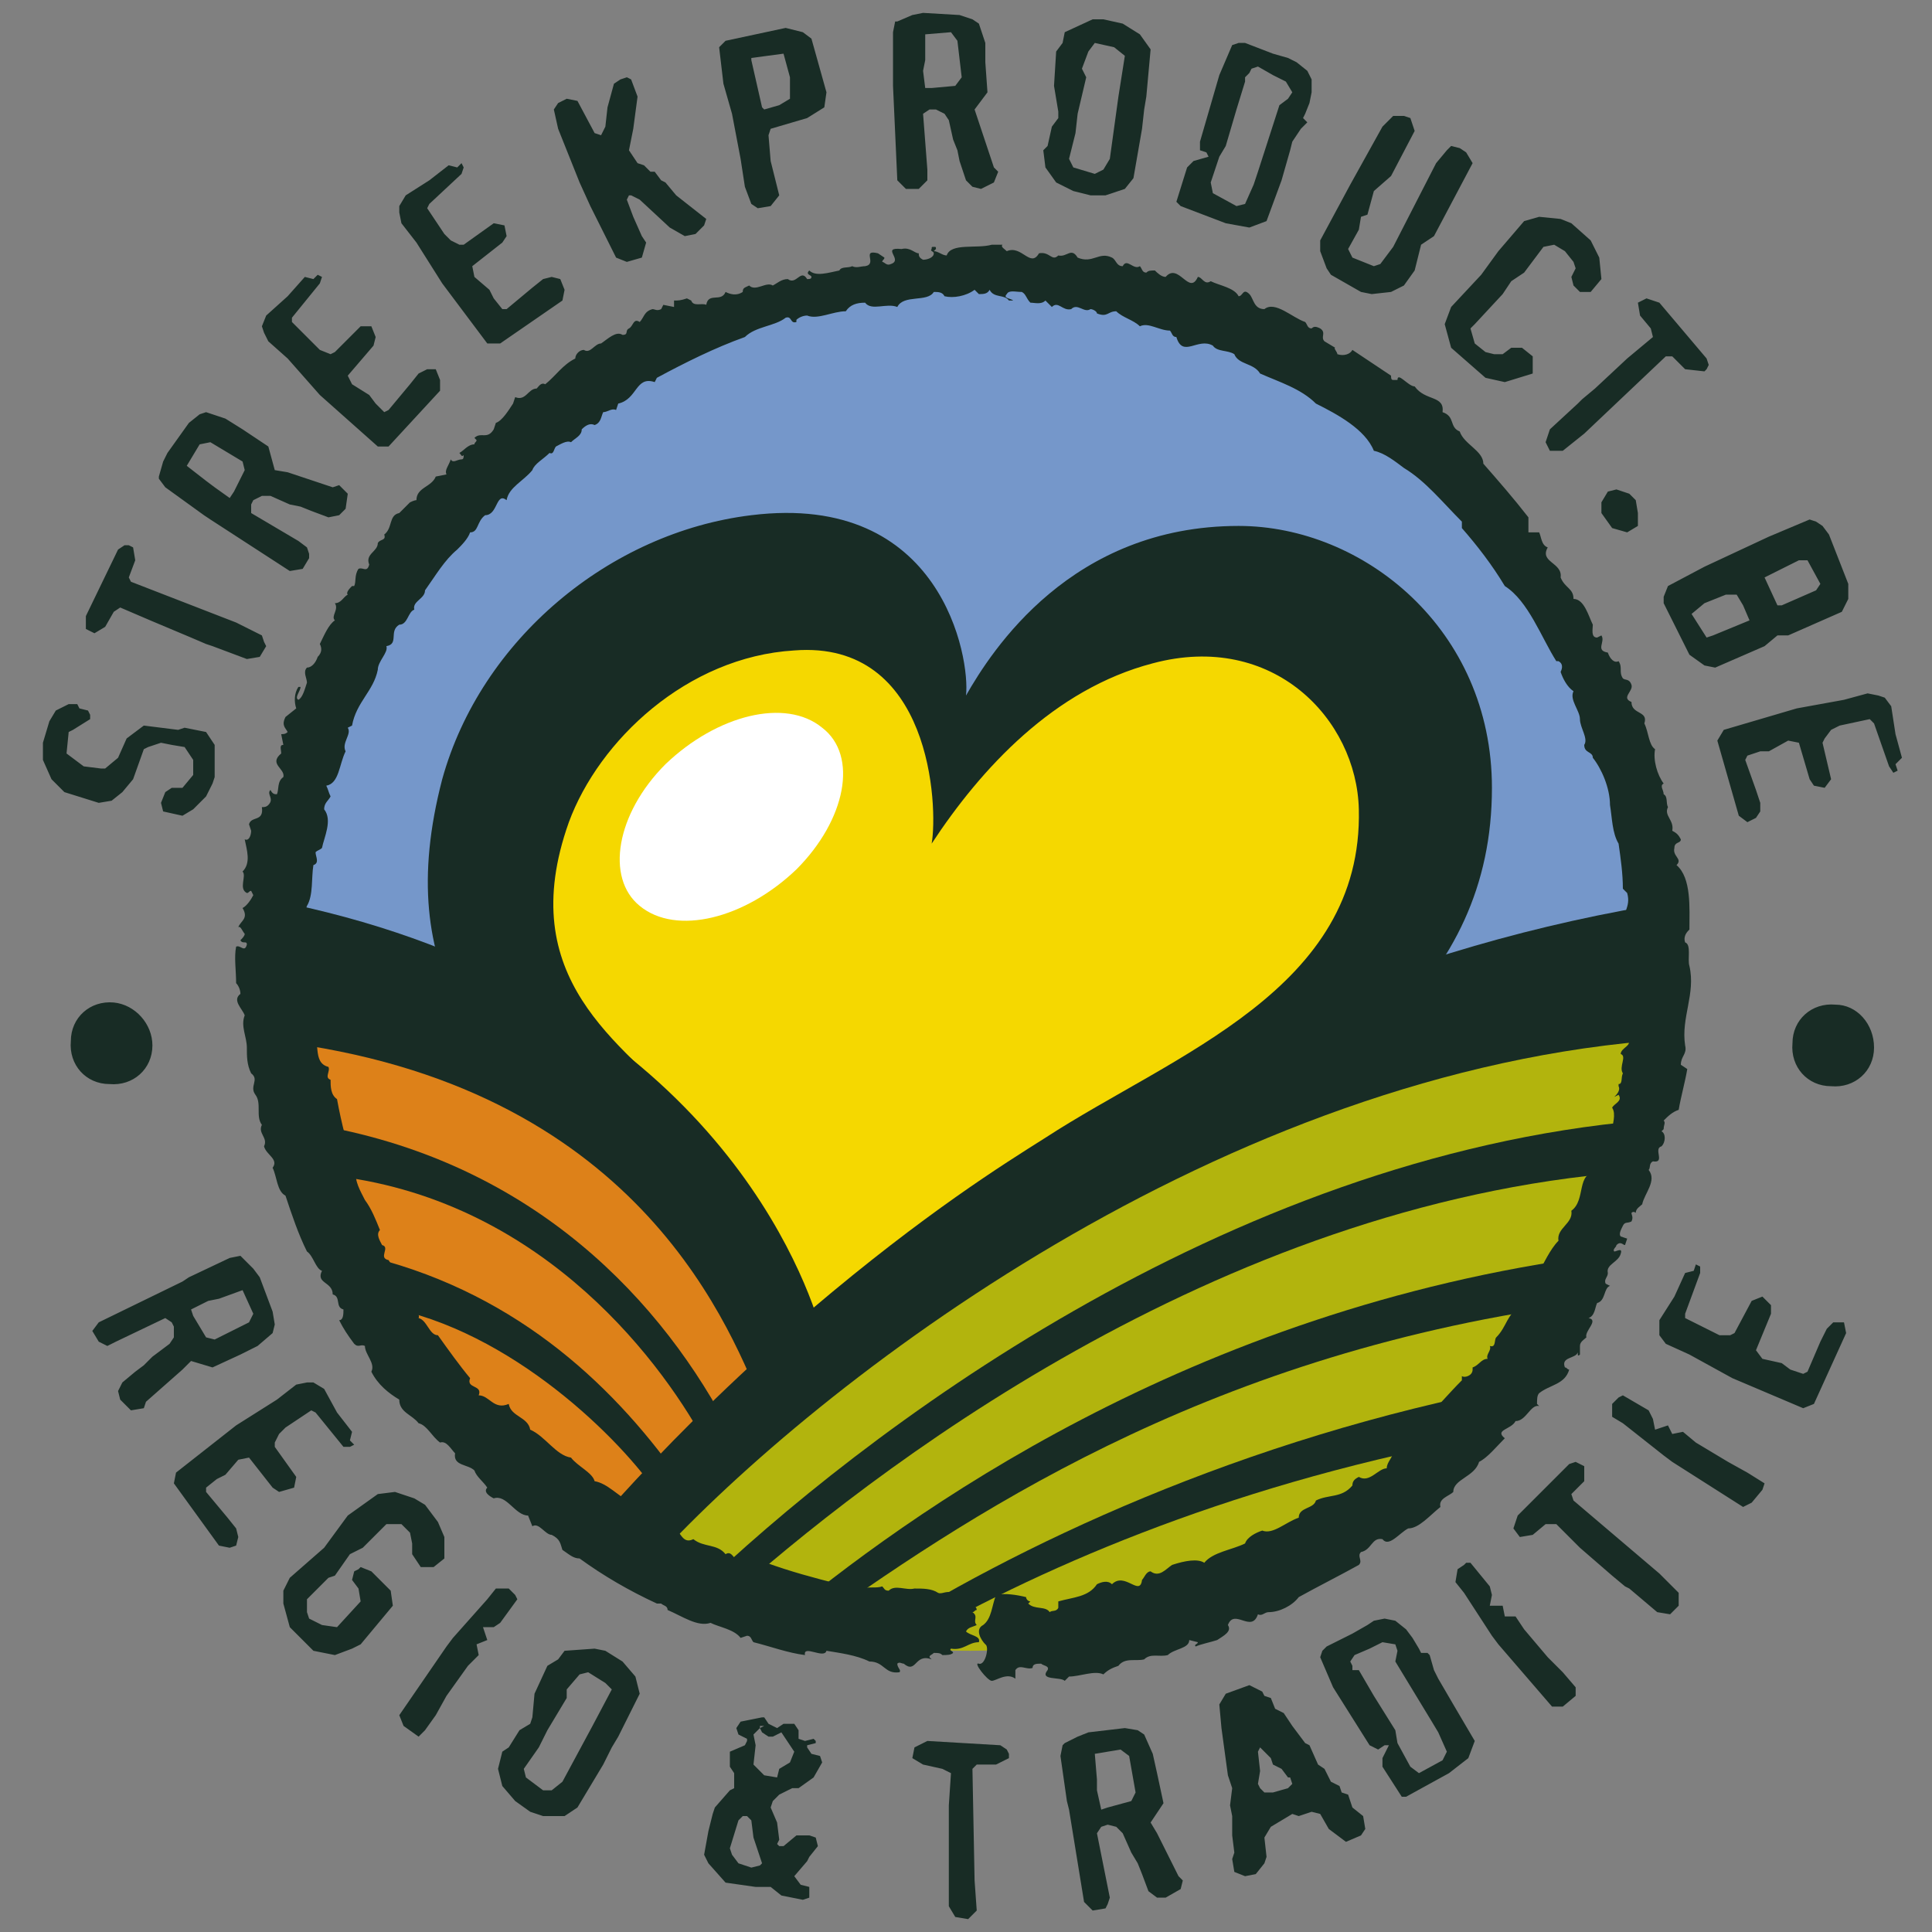 <svg version="1.1" id="Laag_1" xmlns="http://www.w3.org/2000/svg" x="0" y="0" width="90" height="90" viewBox="0 0 90 90" xml:space="preserve"><rect x="0" y="0" width="90" height="90" fill="#808080" stroke="none"/><style>.st5{fill:#182c25}.st6{fill:none}</style><path d="M13.2 45c0-12.8 9.8-32.3 32.3-32.3 20.1 0 31.8 17.2 31.8 32.6 0 0-13.6 2.6-22.1 6.9-8.5 4.2-18 11.6-18 11.6s-4.4-7.4-8.9-11.4C23.8 48.5 13.2 45 13.2 45z" fill="#7597ca"/><path d="M37.6 63c-2.7-5.8-6.7-9.9-9.5-12.6-4.1-3.8-5.2-9.6-2.8-14.2s8.1-8.8 13.8-7.5c3.6.8 5 3.7 5.5 6.5 2.7-3.2 7-7.1 11.1-7.1s9.9 2.9 9.9 9c0 6.6-3.4 10.5-11.6 14.8-8.7 4.7-14.8 9.5-16.4 11.1z" fill="#f5d800"/><path d="M37.2 63.8s-4.4-7.4-8.9-11.4S13.2 45 13.2 45c0 11.1 4.9 19.2 15.4 27.3l8.6-8.5z" fill="#dd8119"/><path d="M29.5 72.4S42.4 60.7 50.8 56C63 49.3 77 47.7 77 47.7c-1.5 17.5-16.4 29.2-31.8 29.2-10.3 0-15.7-4.5-15.7-4.5z" fill="#b2b40d"/><path d="M29.8 42.2c1.7 1.4 4.9.6 7.3-1.7 2.3-2.3 2.9-5.3 1.2-6.6-1.7-1.4-4.9-.6-7.3 1.7-2.3 2.3-2.8 5.3-1.2 6.6z" fill="#fff"/><path class="st5" d="M76.8 42.2c-25.7 4.4-42.5 21.3-49.4 29.2l2.8 1.6c7.2-8 25.8-22.7 46.5-24.5l.1-6.3z"/><path class="st5" d="M32.4 74.2l1.3.5c6.8-6.1 22.9-18.6 42.1-20.1l.7-2.4c-19.5 1.7-36.4 14.6-44.1 22z"/><path class="st5" d="M74.3 58.5C55.4 61 42.2 70.6 36.2 75.6l1.3.4c7.3-5.2 18.4-12.8 35.6-15.2l1.2-2.3z"/><path class="st5" d="M70.5 64.6C57.9 67 47.3 72 40.3 76.5l1.8.2c6-3.5 14.8-7.4 26.2-9.6l2.2-2.5zM14.1 52.3c10.1 1.5 16.3 7.7 19.7 14l-1 .8c-2.2-4-8-11.6-18-12.4l-.7-2.4z"/><path class="st5" d="M16.1 58.3c7.1 1.4 11.9 5.6 15.2 10.1l-.8 1c-1.9-2.7-7.2-7.8-13.1-8.6l-1.3-2.5zm22.1 3.5c-.9-3-5.8-15.7-24.7-19.7l.1 6.5c16.4 2.3 20.5 13.5 22 17.1l2.6-3.9z"/><path class="st5" d="M36 66.2c-.5-2-2.1-6.6-7.9-11.6-5.5-4.8-9.9-9.1-7.5-18.3C22.4 29.8 28.4 24.8 35 24c8.9-1.1 10.2 6.7 10 8.4 1.2-2.1 4.9-7.9 12.7-7.9 5.8 0 11.8 4.8 11.8 12.2 0 9.2-7.2 14-17.1 19.3-7.1 3.9-8.8 4.9-16.4 10.2zm7.4-26.9c.3-1.7 0-9.5-6.4-9-5 .3-9.1 4.2-10.5 8-2.6 7.3 2.4 10.3 5.5 13.5 3.6 3.8 5.2 7.5 5.8 9.2 5.3-4.5 9-6.8 10.9-8 6-3.9 14.8-6.9 14.6-15.3-.1-4.2-4-8.3-9.6-6.8-4.6 1.2-8 4.9-10.3 8.4z"/><path class="st5" d="M45.8 75.7c-.4.2-.1.7.1.9.2.1 0 1-.3.9s.4.8.6.8c.2 0 .7-.4 1.1-.1v-.4c.2-.3.5 0 .8-.1 0-.2.2-.2.4-.2.1.1.4.1.3.3-.4.5.6.3.8.5l.2-.2c.5 0 1.2-.3 1.6-.1.2-.2.4-.3.7-.4.3-.4.8-.2 1.2-.3.3-.3.7-.1 1.1-.2.3-.3 1-.3 1-.7l.4.1c0 .1-.2.1-.1.2.2-.1.7-.2 1-.3.3-.2.7-.4.5-.7.3-.8 1.1.4 1.4-.5.2.1.3-.1.5-.1.5 0 1.1-.3 1.4-.7.9-.5 1.9-1 2.8-1.5.2-.2-.1-.4.1-.6.5-.1.5-.7 1-.6.3.4.8-.3 1.2-.5.5 0 1-.6 1.5-1-.1-.4.4-.5.6-.7 0-.6 1-.7 1.2-1.4.4-.2.8-.7 1.2-1.1-.5-.4.3-.4.5-.8.5 0 .7-.8 1.1-.7l-.1-.1c0-.2 0-.4.1-.5.5-.4 1.2-.4 1.4-1.1-.1 0-.1-.1-.2-.1-.2-.5.5-.4.6-.7v.1c0 .1.1 0 .1 0v-.4c0-.2.2-.3.3-.4-.1-.3.6-.8.1-.9.3-.1.3-.5.4-.7.4-.1.3-.7.6-.8l-.2-.1c-.1-.2.1-.3.1-.5-.1-.4.5-.5.6-.9.1-.3-.2-.1-.3-.1-.1-.1.1-.2.1-.3.2-.2.3 0 .4 0l.1-.3-.3-.1c-.1-.1 0-.3.1-.5s.2-.1.4-.2c.1-.2 0-.3 0-.4.1-.1.2 0 .2 0 0-.2.2-.3.3-.4.1-.5.7-1.1.3-1.6.1-.1 0-.3.2-.4.6.1 0-.6.4-.7.2-.2.2-.6 0-.7l.1-.1c0-.2.1-.3 0-.4.2-.2.4-.4.7-.5.1-.6.3-1.3.4-1.9l-.3-.2c0-.4.3-.5.2-.9-.2-1.3.5-2.4.2-3.7-.1-.3.1-1-.2-1.1-.1-.3.1-.5.2-.6 0-1 .1-2.4-.6-3 .3-.3-.2-.4-.1-.8 0-.3.3-.2.3-.4-.1-.2-.2-.3-.4-.4.1-.5-.4-.7-.2-1.1-.1-.2 0-.5-.2-.6 0-.2-.2-.4 0-.5-.3-.4-.5-1.1-.4-1.6-.3-.2-.3-.8-.5-1.2.2-.6-.6-.4-.6-1-.5-.2.1-.5 0-.8s-.3-.2-.4-.3c-.2-.3 0-.5-.2-.8-.2.1-.4-.1-.5-.4-.6-.1-.1-.5-.3-.8l-.2.1c-.3 0-.2-.4-.2-.6-.2-.4-.4-1.2-.9-1.2 0-.5-.4-.5-.6-1 .1-.7-1-.7-.6-1.4-.3-.1-.3-.5-.4-.7h-.5v-.7c-.7-.9-1.4-1.7-2.1-2.5 0-.6-.9-.9-1.1-1.5-.5-.2-.2-.7-.8-.9.1-.8-.8-.5-1.3-1.2-.3 0-.8-.7-.8-.3h-.2c-.1 0-.1-.1-.1-.2L63 16.3c-.1.2-.4.3-.7.2 0-.1-.2-.3-.1-.3l-.5-.3c-.2-.2.1-.4-.2-.6-.2-.1-.3-.1-.4 0-.2 0-.2-.2-.3-.3-.6-.2-1.4-1-1.9-.6-.5 0-.5-.5-.7-.7-.3-.3-.3.1-.5.1-.2-.4-.9-.5-1.3-.7-.3.2-.4-.2-.6-.2-.4.9-.9-.7-1.5 0-.2 0-.4-.2-.5-.3-.2 0-.3 0-.4.1-.2 0-.2-.2-.3-.3-.3.2-.6-.4-.8 0-.3 0-.3-.3-.5-.4-.6-.3-.9.3-1.6 0-.3-.5-.5 0-.9-.1-.3.3-.4-.2-.9-.1-.4.7-.8-.4-1.5-.1-.1-.1-.3-.2-.2-.3h-.5c-.7.2-1.9-.1-2.1.5-.2 0-.4-.2-.6-.2l.1-.1c0-.1 0-.1-.1-.1s-.1 0-.1.1c-.1.1.1.1.1.2 0 .2-.3.3-.5.3-.2-.1-.2-.2-.2-.3-.2 0-.4-.3-.8-.2-1-.1.1.5-.5.7-.2.1-.3-.1-.4-.1 0-.1.1-.1.1-.2l-.3-.2c-.8-.2 0 .5-.6.6-.2 0-.4.1-.6 0-.2.1-.5 0-.6.2-.5.1-1.1.3-1.4 0-.2.2.1.2.1.3s-.1.1-.2.1c-.3-.5-.5.3-.9 0-.3 0-.5.2-.7.3-.3-.2-.8.3-1.1 0-.2.1-.3.1-.3.3-.3.2-.6.1-.8 0-.2.5-.8 0-.9.6-.2-.1-.6.1-.7-.2l-.2-.1c-.3.1-.4.1-.6.1v.3l-.5-.1-.1.2c-.2.1-.3 0-.4 0-.4.1-.4.4-.6.6-.3-.2-.3.2-.5.3s0 .3-.3.3c-.3-.2-.7.2-1 .4-.3 0-.5.5-.8.3-.2 0-.4.2-.4.4-.6.3-.9.8-1.4 1.2-.2-.1-.3.1-.4.2-.4 0-.5.6-1 .4l-.1.3c-.2.3-.5.8-.8.9l-.1.3c-.3.5-.6.1-.9.4l.1.1c0 .1-.1.1-.1.2-.3 0-.5.3-.7.4.1.1.1.2.2.1 0 .1 0 .2-.1.2-.2 0-.4.2-.5 0-.1.3-.3.5-.2.7l-.5.1c-.2.5-.9.5-.9 1.1-.1 0-.3.1-.3.1l-.5.5c-.5.1-.3.7-.7 1 .1.3-.2.2-.3.4 0 .4-.6.5-.4 1-.1.4-.3.1-.5.2-.2.3-.1.6-.2.8h-.1c-.1.1-.3.3-.2.4-.2.1-.3.4-.6.4.2.3-.2.6 0 .8-.3.2-.5.7-.7 1.1.1.2.1.4-.1.6-.1.3-.3.5-.5.5-.2.2 0 .5 0 .7-.1.3-.2.7-.4.8-.2-.1.1-.4.1-.6h-.1c-.2.3-.2.7-.1 1l-.5.4c-.2.4 0 .5.1.7-.1.1-.2.1-.3.1l.1.5c-.2 0-.1.2-.1.4-.6.5.2.7.1 1.1-.3.2-.2.6-.3.8-.1 0-.2 0-.3-.2-.2.2.2.4-.1.7-.1.1-.2.1-.3.1.1.7-.5.4-.6.8l.1.3c0 .2-.1.5-.3.4.1.5.3 1.1-.1 1.5.2.2-.2.8.2 1 .1 0 .1-.1.2-.1l.1.2c-.1.2-.3.5-.5.6.3.5-.1.6-.2.9.1-.1.2.2.3.3 0 .1-.1.2-.2.3.1.2.3 0 .3.2-.1.4-.3 0-.5.1-.1.5 0 1.1 0 1.7.1.1.2.3.2.5-.4.3.1.7.2 1-.2.5.1 1 .1 1.5 0 .4 0 .8.2 1.2.4.3-.1.6.2 1s0 1 .3 1.4c-.2.4.3.6.1 1 .1.4.7.6.4 1 .2.4.2 1.1.6 1.3.3.9.6 1.8 1 2.6.3.2.4.8.7.9-.3.6.5.5.5 1.1.4.1.1.6.5.7 0 .2 0 .5-.2.5.2.4.4.7.7 1.1.2.2.3 0 .5.1 0 .4.5.8.3 1.2.3.6.8 1 1.3 1.3 0 .6.6.7.9 1.1.4.1.6.6 1 .9.3-.1.5.3.7.5-.1.6.6.5.9.8.1.3.4.5.6.8-.2.2.1.4.3.5.6-.2 1 .8 1.6.8l.2.5c.3-.2.6.4.9.4.4.2.4.4.5.7.3.2.5.4.8.4 1.1.8 2.3 1.5 3.6 2.1h.2c.1.1.3.1.3.3.7.3 1.4.8 2 .6.4.2 1.1.3 1.4.7l.3-.1c.2 0 .2.2.3.3.8.2 1.6.5 2.4.6-.1-.5.9.2 1-.2.6.1 1.4.2 2 .5.7 0 .7.6 1.4.5.1-.1-.1-.2-.1-.4.1-.1.2 0 .3 0 .6.5.5-.5 1.3-.2l-.1-.1c0-.1.1-.1.2-.2.2 0 .3 0 .4.1.2 0 .4 0 .5-.1 0-.1-.2-.1-.1-.2.6.1.8-.3 1.3-.3.1-.3-.4-.3-.6-.5.1-.2.3-.2.5-.3-.2-.2.1-.4-.2-.6.1 0 .1-.1.2-.1 0-.3-.5-.1-.7-.3l.2-.2c-.2-.1-.4-.2-.6-.2-.2-.3-.5 0-.7-.1-.3-.2-.7-.2-1.1-.2-.4.1-.9-.2-1.2.1-.2 0-.2-.1-.3-.2-.3.1-.6 0-.9.1-.2-.1-.6 0-.7-.2-.1 0-.3-.1-.4 0-1.2-.3-2.3-.6-3.4-1l-.4.1c-.1 0-.3-.1-.3-.2h.1c0-.1 0-.2-.2-.2-.3 0-.1.2-.2.3-.2.1-.2 0-.3-.1-.2 0-.3-.5-.6-.3-.4-.5-1-.3-1.5-.7-.6.3-.6-.6-1.1-.6-.2-.1-.3-.2-.4-.4-.3.1-.6-.4-.9-.3-.2 0-.5-.2-.5-.4-.6-.3-1.1-.9-1.7-1-.1-.4-.8-.7-1.1-1.1-.7-.1-1.2-1-1.9-1.3-.1-.6-.9-.6-1-1.2-.7.3-.9-.4-1.4-.4.2-.5-.6-.3-.4-.8-.5-.6-1-1.3-1.5-2-.4 0-.5-.7-.9-.8.1-.2-.3-.5-.2-.7-.5 0-.5-.7-.7-1-.4-.2-.2-.6-.5-1-.5-.1.1-.6-.3-.7-.1-.2-.3-.5-.1-.7-.2-.5-.4-1-.7-1.4-.2-.4-.5-.9-.4-1.3-.4-1.1-.7-2.3-.9-3.4-.3-.2-.3-.6-.3-.9-.3-.1 0-.4-.1-.6-.8-.2-.3-1.3-.8-1.7.4-.4-.1-.8-.1-1.3.5-.3-.2-.5-.2-.9.3-.6-.2-1.1 0-1.7.3-.4 0-1 .3-1.4-.1 0-.3-.3-.2-.5.3-.5.2-1.3.3-1.9.3-.1.1-.4.1-.6.1-.1.2-.1.3-.2.1-.5.5-1.3.1-1.8 0-.3.2-.4.3-.6-.1-.2-.1-.3-.2-.5.6-.1.6-1 .9-1.6-.2-.4.3-.8.1-1.1l.2-.1c.2-1.1 1-1.6 1.2-2.6 0-.4.5-.8.4-1.1.6-.1.1-.7.6-1 .4 0 .4-.6.7-.7-.1-.4.5-.5.5-.9.5-.7.9-1.4 1.5-1.9.2-.2.5-.5.6-.8.4 0 .3-.5.7-.8.6 0 .5-1.1 1-.7.1-.6.8-.9 1.2-1.4.1-.3.5-.5.8-.8.2.1.2-.2.3-.3.2-.1.5-.3.7-.2.2-.2.5-.3.5-.6.2-.2.4-.3.6-.2.3-.1.3-.4.4-.6.2 0 .4-.2.6-.1l.1-.3c.9-.2.8-1.3 1.7-1l.1-.2c1.3-.7 2.7-1.4 4.1-1.9.5-.5 1.4-.5 1.9-.9.3-.1.2.3.5.2v-.1c.1-.1.3-.2.5-.2.5.2 1.2-.2 1.8-.2.2-.3.5-.4.9-.4.3.4 1 0 1.5.2.3-.6 1.4-.2 1.7-.7.2 0 .4 0 .5.2.4.1 1 0 1.4-.3l.2.2c.2 0 .4 0 .5-.2.2.4.7.2.9.5h.2c-.1-.1-.5-.1-.3-.3.1-.2.4-.1.7-.1.2.1.2.3.4.5.2 0 .5.1.7-.1l.3.3c.3-.3.5.2.9.1.3-.3.6.2.9 0 .1 0 .3.1.3.2.5.2.5-.1.9-.1.3.3.8.4 1.1.7.4-.2.9.2 1.4.2.1.1.1.3.3.3.3 1 1 0 1.7.4.2.3.7.2 1 .4.2.5.9.4 1.2.9.9.4 1.9.7 2.6 1.4 1 .5 2.3 1.2 2.7 2.2.5.1 1 .5 1.4.8 1 .6 1.8 1.6 2.7 2.5v.3c.7.8 1.4 1.7 2 2.7 1.1.7 1.7 2.4 2.4 3.5h.1c.2.1.2.3.1.5.1.3.3.7.6.9-.2.4.3.9.3 1.3s.4.9.2 1.2c0 .4.4.3.4.6.4.5.8 1.4.8 2.2.1.6.1 1.3.4 1.8.1.7.2 1.4.2 2.1l.2.2c.2.7-.3.9-.1 1.6.1.1.3 0 .3.3-.1 0-.1.2-.2.1-.1.1 0 .3.1.3.2.3-.1.4-.2.6l.2.6c-.3.2 0 .5.1.7-.2.1-.2.3-.2.6-.5.5.3.9-.1 1.3-.1.3.1.4.2.5 0 .1-.1.1-.1.2.3.3-.3.4-.3.7.3.1-.1.6.1.9-.1.2 0 .5-.2.5v.1c.1.2-.1.4-.2.5l.2-.1c.2.3-.2.4-.3.6.2.3 0 .8 0 1.1 0 0-.1.1-.1 0l-.2.6c.2 0 .2.5.4.2 0 1-.8-.3-.9.5 0 .1.1.1.1.1.1.2.1.3 0 .5-1 0-.5 1.3-1.2 1.8.1.6-.7.8-.6 1.4-.4.4-.7 1.1-1 1.6-.1.1-.4.2-.4.4.2.4-.5.7-.4 1.1-.6.3-.6.9-1.1 1.4-.1.1 0 .5-.3.4.1.2-.2.4-.1.6-.3 0-.4.3-.7.4v.1c0 .3-.4.4-.5.3v.2c-.6.6-1.1 1.2-1.7 1.8v.2c-.5.5-1 .9-1.5 1.3 0 .3-.3.5-.3.8-.4 0-.8.7-1.3.4-.2.1-.3.2-.3.4-.5.6-1.1.4-1.7.7-.1.4-.8.3-.8.8-.6.2-1.2.8-1.7.6-.3.1-.7.3-.8.6-.6.3-1.5.4-1.9.9-.3-.2-.9-.1-1.5.1-.3.2-.6.6-1 .3-.2 0-.3.3-.4.4-.1.8-.8-.4-1.4.2-.2-.2-.5-.1-.7 0-.4.6-1.1.6-1.8.8v.3c-.1.2-.3.1-.4.2-.2-.3-.7-.1-1-.4l.1-.1c-.1 0-.2-.1-.2-.2-.4-.1-1-.2-1.4-.1-.2.5-.2 1.1-.6 1.4zM10 34.7v1.5l-.1.3-.3.6-.6.6-.5.3-.9-.2-.1-.4.2-.5.3-.2h.5l.5-.6v-.7l-.4-.6-.6-.1-.5-.1-.6.2-.2.1-.5 1.4-.5.6-.5.4-.6.1-1.6-.5-.6-.6-.4-.9v-.8l.3-1 .3-.5.6-.3h.4l.1.2.4.1.1.2v.2l-.8.5-.2.1-.1 1 .8.6.8.1h.2l.6-.5.4-.9.8-.6 1.6.2.3-.1 1 .2.4.6zm-3.7-8.6l-.3.8.1.2L11 29l1.2.6.1.3.1.2-.3.5-.6.1-1.6-.6-.3-.1-.7-.3-1.9-.8-1.4-.6-.3.2-.4.7-.5.3-.4-.2v-.6l1.5-3.1.3-.2H6l.2.1.1.6zm5-4.6l.1.4-.5 1-.2.3-.7-.5-.4-.3-.9-.7.6-1 .5-.1 1.5.9zm4.5 1.1l-.3.1-2.1-.7-.6-.1-.3-1.1-1.2-.8-.8-.5-.9-.3-.3.1-.5.4-1 1.4-.2.4-.2.7v.1l.3.4L9.5 24l.3.2 3.7 2.4.6-.1.3-.5v-.2l-.1-.3-.4-.3-2.2-1.3v-.4l.1-.2.4-.2h.4l.9.4.5.1.5.2.8.3.5-.1.3-.3.1-.7-.4-.4zm4.7-4.9v.5l-2.4 2.6h-.5l-2.7-2.4-1.5-1.7-.9-.8-.2-.4-.1-.3.2-.5 1-.9.8-.9.4.1.2-.2.2.1-.1.3-1.3 1.6v.2l1 1 .3.3.5.2.2-.1 1.2-1.2h.5l.2.5-.1.4-1.2 1.4.2.4.8.5.3.4.4.4.2-.1 1-1.2.4-.5.4-.2h.4l.2.5zm5.8-4.2l-.1.5-2.9 2h-.6l-2.1-2.8-1.2-1.9-.7-.9-.1-.5v-.3l.3-.5 1.1-.7.9-.7.4.1.2-.2.1.2-.1.3L20 9.5l-.1.2.8 1.2.3.3.4.2h.2l1.4-1 .5.1.1.5-.2.3-1.4 1.1.1.5.7.6.2.4.4.5h.2l1.2-1 .5-.4.4-.1.4.1.2.5zm6.5-3l-.4.4-.5.1-.7-.4-1.4-1.3-.4-.2h-.1l-.1.2.3.8.4.9.2.3-.2.7-.7.2-.5-.2-1.2-2.4-.5-1.1L26 6l-.2-.9.2-.3.4-.2.5.1.8 1.5.3.1.2-.4.1-.9.3-1.1.3-.2.3-.1.2.1.3.8-.2 1.5-.2 1 .4.6.3.1.3.3h.2l.3.4.2.1.5.6 1.4 1.1-.1.3zm4-6.9v1l-.5.3-.7.2-.1-.1-.5-2.2v-.1l1.5-.2.3 1.1zm1.7.7l-.7-2.5-.4-.3-.8-.2-2.8.6-.3.3.2 1.7.4 1.4.4 2.1.2 1.3.3.8.3.2.6-.1.4-.5-.4-1.6-.1-1.2.1-.3 1.7-.5.8-.5.1-.7zm6.3-.7l-.3.4-1.1.1h-.3l-.1-.8.1-.5V1.6l1.2-.1.3.4.2 1.7zM46.5 8l-.2-.2-.7-2.1-.2-.6.6-.8-.1-1.4V2l-.3-.9-.3-.2-.6-.2L43 .6l-.5.1-.7.3h-.1l-.1.5V4l.2 4.4.4.4h.6l.2-.2.2-.2v-.5L43 5.3l.3-.2h.3l.4.2.2.3.2.9.2.5.1.5.3.9.3.3.4.1.6-.3.2-.5zm5.9-5.4l-.3 1.9-.4 2.9-.3.5-.4.2-1-.3-.2-.4.3-1.2.1-.9.4-1.7-.2-.4.3-.8.3-.4.9.2.5.4zm.8 3.4l.1-.9.1-.6.2-2.2-.5-.7-.8-.5-.9-.2h-.5l-1.3.6-.1.5-.3.4-.1 1.6.2 1.2v.3l-.3.4-.2.9-.2.2.1.8.5.7.8.4.8.2h.7l.9-.3.4-.5.4-2.3zM60 4.6l-.4.3-1 3.1-.2.6-.4.9-.4.1-1.1-.6-.1-.5.4-1.2.3-.5.5-1.7.4-1.3v-.2l.2-.2.1-.2.3-.1.7.4.6.3.3.5-.2.3zm.9 1.1l-.2-.2.1-.2.2-.5.1-.5v-.6l-.2-.4-.5-.4-.4-.2-.7-.2L58 2h-.3l-.3.1-.6 1.4-.9 3.1V7l.3.1.1.2-.7.2-.3.3-.5 1.6.2.2 2.1.8 1.1.2.8-.3.7-1.9.4-1.4.1-.4.4-.6.3-.3zm4.5 7.6l-.6.3-.9.1-.5-.1-1.4-.8-.2-.3-.3-.8v-.5l1.4-2.6 1.5-2.7.5-.5h.5l.3.1.2.6-1.1 2.1-.8.7-.3 1.1-.3.1-.1.6-.5.9.2.4 1 .4.3-.1.6-.8 2-3.9.5-.6.2-.2.4.1.3.2.3.5-1.8 3.4-.6.4-.3 1.2-.5.7zm4.7 4.5l-.9-.2-1.6-1.4-.3-1.1.3-.8 1.4-1.5.8-1.1 1.2-1.4.7-.2 1 .1.5.2.9.8.4.8.1 1-.5.6h-.5l-.3-.3-.1-.4.2-.4-.1-.3-.4-.5-.5-.3-.5.1-.9 1.2-.6.4-.4.6-1.3 1.4-.2.2.2.7.5.4.4.1h.4l.4-.3h.5l.5.4v.8l-1.3.4zm8.4-.6l-.6-.6h-.3l-3.8 3.6-1 .8h-.6l-.2-.4.2-.6 1.3-1.2.2-.2.6-.5 1.5-1.4 1.2-1-.1-.4-.5-.6-.1-.6.4-.2.6.2 2.2 2.6.1.3-.1.2-.1.1-.9-.1zm-3.4 7.4l-.5-.7v-.5l.3-.5.4-.1.6.2.3.3.1.6v.6l-.5.3-.7-.2zm9.5 2.9l-1.6.7h-.2l-.6-1.3 1.6-.8h.4l.6 1.1-.2.3zm1.2 1l.3-.6v-.7l-.9-2.3-.3-.4-.3-.2-.3-.1-1.9.8-3 1.4-1.7.9-.2.5v.3l1.2 2.4.7.5.5.1 2.3-1 .6-.5h.5l2.5-1.1zm-4.3.4l-1.7.7-.3.1-.7-1.1.6-.5 1-.4h.5l.3.5.3.7zm-.1 9.4L81 38l-1-3.5.3-.5 3.4-1 2.2-.4 1.1-.3.5.1.3.1.3.4.2 1.3.3 1.1-.3.3.1.3-.2.1-.2-.3-.7-2-.2-.2-1.4.3-.4.2-.3.4-.1.2.4 1.7-.3.4-.5-.1-.2-.3-.5-1.7-.5-.1-.9.5H82l-.6.2-.1.2.5 1.4.2.6v.4l-.2.3-.4.2zM10 62.4l-.4-.1-.6-1-.1-.3.8-.4.5-.1 1.1-.4.5 1.1-.2.4-1.6.8zm-3.3 3.2l.1-.3 1.7-1.5.4-.4 1 .3 1.3-.6.8-.4.7-.6.1-.4-.1-.6-.6-1.6-.3-.4-.5-.5-.1-.1-.5.1-1.9.9-.3.2-3.9 1.9-.3.4.3.5.2.1.2.1.4-.2 2.3-1.1.3.2.1.2v.5l-.2.3-.8.6-.4.4-.4.3-.6.5-.2.4.1.4.5.5.6-.1zm4 6.5l-.5-.1-2.1-2.9.1-.5 2.8-2.2 1.9-1.2.9-.7.5-.1h.3l.5.3.6 1.1.7.9-.1.4.2.2-.2.1H16l-1.3-1.6-.2-.1-1.2.8-.3.3-.2.4v.2l1 1.4-.1.5-.7.2-.3-.2-1.1-1.4-.5.1-.6.7-.4.2-.5.4v.2l1 1.2.4.5.1.4-.1.4-.3.1zm6.1 4.5l-.4.2-.8.3-1-.2-1.1-1.1-.3-1.1v-.6l.3-.6 1.6-1.4 1.1-1.5 1.4-1 .8-.1.9.3.5.3.6.8.3.7v1l-.5.4h-.6l-.4-.6v-.5l-.1-.5-.4-.4H18l-1.1 1.1-.6.3-.7 1-.3.1-1 1v.6l.1.3.6.3.7.1 1.1-1.2-.1-.6-.3-.4.1-.4.2-.1.1-.1.5.2.9.9.1.7-1.5 1.8zm2.7 4.3l-.7-.5-.2-.5 2.2-3.2.3-.4 1.6-1.8.4-.5h.6l.2.2.1.1.1.2-.8 1.1-.3.2h-.5l.2.6-.5.2.1.5-.5.5-1 1.4-.5.9-.5.7-.3.3zm9-2.2l-.9 1.7-1.4 2.6-.5.4h-.4l-.8-.6-.1-.4.7-1 .4-.8.9-1.5v-.4l.6-.7.4-.1.8.5.3.3zm-.4 3.5l.4-.8.3-.5 1-2-.2-.8-.6-.7-.8-.5-.5-.1-1.4.1-.3.4-.5.3-.6 1.3-.1 1.1-.1.3-.5.3-.5.8-.3.2-.2.8.2.8.6.7.7.5.6.2h1l.6-.4 1.2-2zm8.7-.1l-.5.3-.1.4-.6-.1-.5-.5.1-.9-.1-.5.3-.3v-.1h.2l-.2.1.1.2.3.2h.2l.4-.2.6.9-.2.5zm.9 6.3v-.5l-.4-.1-.3-.4.6-.7.1-.2.4-.5-.1-.4-.3-.1h-.6l-.6.5h-.2l-.1-.1.1-.2-.1-.8-.3-.7.1-.3.3-.3.6-.3h.3l.7-.5.4-.7-.1-.3-.4-.1-.2-.3v-.1l.4-.1v-.1l-.1-.1-.4.1-.3-.1v-.4l-.2-.3h-.5l-.3.2-.4-.2-.2-.3h-.1l-1 .2-.2.3.1.3.4.2v.1l-.1.2-.7.3v.7l.2.3v.7l-.2.1-.7.8-.1.3-.2.8-.2 1.1.2.4.8.9 1.4.2h.7l.5.4 1 .2.3-.1zm-2.3-1.5l-.4.1-.6-.2-.3-.4-.1-.3.4-1.3.2-.2h.2l.2.2.1.8.4 1.2-.1.1zm11-4.7h-.9l-.2.2.1 5.2.1 1.4-.2.2-.2.2-.6-.1-.3-.5v-4.7l.1-1.5-.4-.2-.9-.2-.5-.3.1-.5.6-.3 3.4.2.3.2.1.2v.2l-.6.3zm6.5 1.3l-.2.4-1.1.3-.3.1-.2-.9v-.5l-.1-1.2 1.2-.2.4.3.3 1.7zm2.2 4.1l-.2-.2-1-2-.3-.5.6-.9-.3-1.4-.2-.9-.4-.9-.3-.2-.6-.1-1.7.2-.5.2-.6.3-.1.1-.1.5.3 2.1.1.4.7 4.3.4.4.6-.1.1-.2.1-.3-.1-.5-.5-2.5.2-.3.3-.1.4.1.3.3.4.9.3.5.2.5.3.8.4.3h.4l.7-.4.1-.4zm5.1-4.5l-.2.2-.7.2h-.4l-.2-.2-.1-.2.1-.6-.1-.9.1-.2.5.5.1.3.4.2.3.4h.1l.1.3zm3.3 1.5l-.5-.4-.2-.6-.3-.1-.1-.3-.4-.2-.3-.6-.3-.2-.4-.9-.2-.1-.6-.8-.4-.6-.4-.2-.2-.5-.3-.1-.1-.2-.6-.3-1.1.4-.3.5.1 1.1.3 2.2.2.6-.1.8.1.5v.9l.1.8-.1.3.1.6.5.2.5-.1.4-.5.1-.3-.1-.9.3-.5 1-.6.3.1.6-.2.4.1.4.7.8.6.7-.3.2-.3-.1-.6zm1.6-7.7l-.1.5 1.7 2.8.3.5.4.9-.2.4-1.1.6-.4-.3-.6-1.1-.1-.6-1-1.6-.7-1.2H63v-.2l-.1-.2.2-.3.7-.3.6-.3.6.1.1.3zm1.4.1h-.3l-.1-.2-.3-.5-.3-.4-.5-.4-.5-.1-.5.1-.3.2-.7.4-1.2.6-.2.2-.1.3.6 1.4 1.7 2.7.4.2.3-.2h.2l-.3.6v.4l.9 1.4h.2l2-1.1.9-.7.3-.8-1-1.7-.7-1.2-.2-.4-.2-.7-.1-.1zm6.9 2l-.6.5h-.5l-2.5-2.9-.3-.4-1.3-2-.4-.5.1-.6.3-.2.1-.1h.2l.9 1.1.1.4-.1.5h.6l.1.5h.5l.4.6 1.1 1.3.7.7.6.7v.4zm.4-10l-.6.6.1.3 4 3.4.9.9v.6l-.4.4-.6-.1-1.3-1.1-.2-.1-.6-.5-1.5-1.3-1.1-1.1H72l-.6.5-.6.1-.3-.4.2-.6 2.4-2.4.3-.1.2.1.2.1v.7zm8.3.4l-.5.6-.4.2-3.3-2.1-.4-.3-1.9-1.5-.5-.3v-.6l.2-.2.1-.1.2-.1 1.2.7.2.4.1.5.6-.2.2.4.5-.1.6.5 1.5.9.9.5.8.5-.1.3zm3.8-7.8l.1.5-1.5 3.3-.5.2-3.3-1.4-2-1.1-1.1-.5-.3-.4v-.7l.7-1.1.5-1.1.4-.1.1-.3.2.1v.3l-.7 1.9v.2l1.2.6.4.2h.5l.2-.1.8-1.5.5-.2.4.4v.4l-.7 1.7.3.4.9.2.4.3.6.2.2-.1.6-1.4.3-.6.3-.3h.5zM7.1 48.7c0 1.1-.9 1.9-2 1.8-1.1 0-1.9-.9-1.8-2 0-1.1.9-1.9 2-1.8 1 .1 1.8 1 1.8 2zm80.2.1c0 1.1-.9 1.9-2 1.8-1.1 0-1.9-.9-1.8-2 0-1.1.9-1.9 2-1.8 1 0 1.8.9 1.8 2z"/><path class="st6" d="M.9.6h88.8v88.8H.9z"/><circle class="st6" cx="45.3" cy="44.9" r="53.3"/><path class="st6" d="M89.6 45c0 24.5-19.9 44.4-44.4 44.4S.9 69.5.9 45 20.8.6 45.3.6 89.6 20.5 89.6 45z"/></svg>